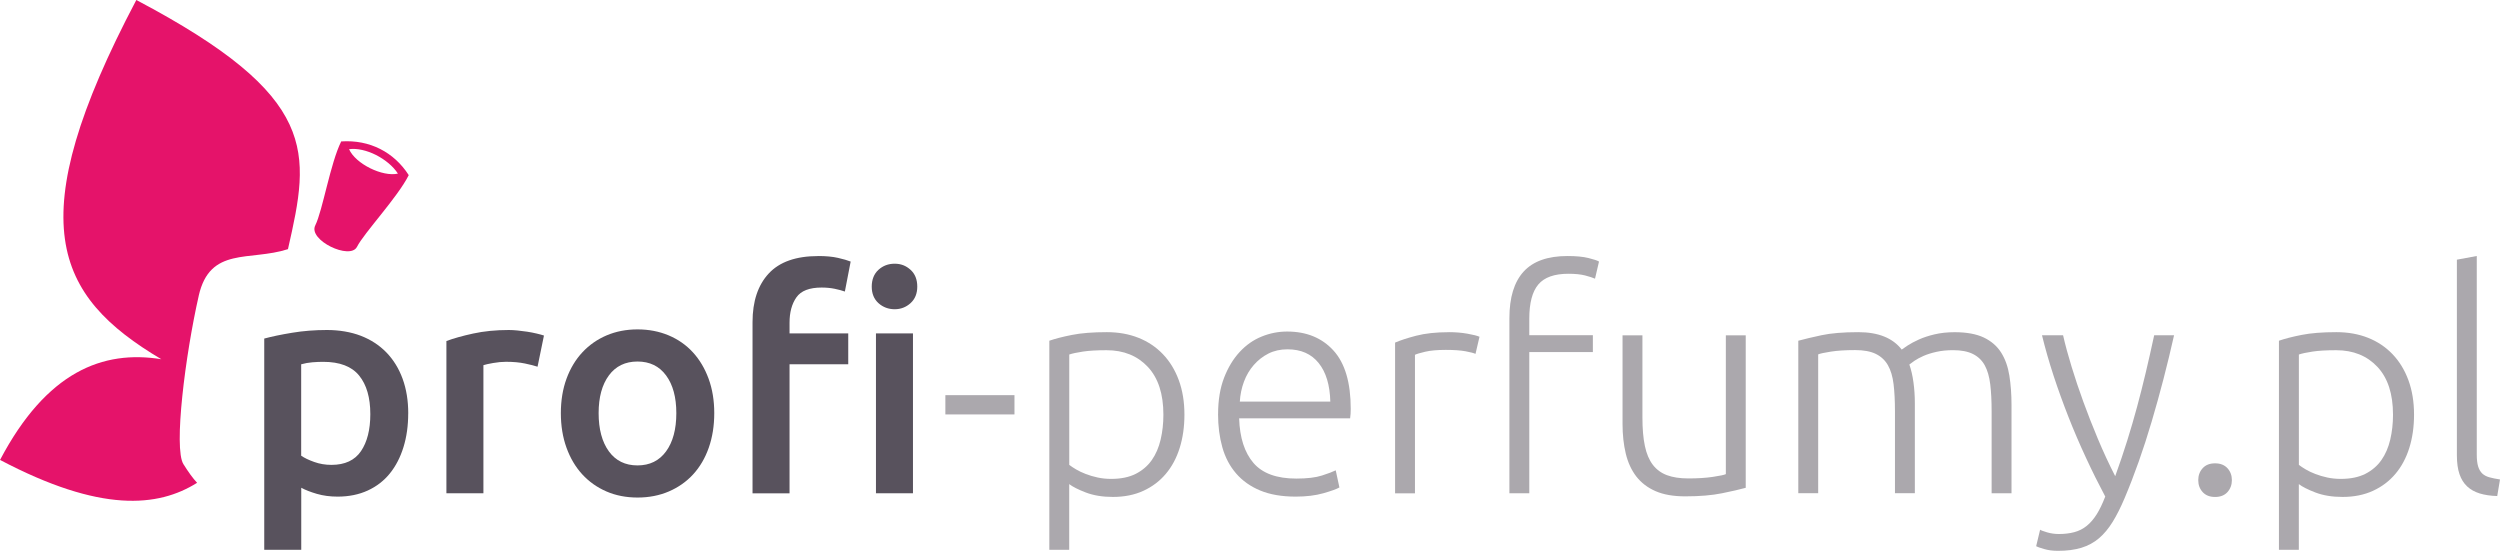<?xml version="1.0" encoding="UTF-8"?>
<svg id="Vrstva_2" xmlns="http://www.w3.org/2000/svg" viewBox="0 0 651.2 143.46">
   <defs>
      <style>.cls-1{fill:#e5136a;}.cls-2{fill:#58525d;}.cls-3{fill:#fff;}.cls-4{fill:#aba8ad;}</style>
   </defs>
   <g id="font-text">
<!--      <path class="cls-3"-->
<!--            d="M357.87,53.28h0c6.03,1.08,11.8-2.94,12.88-8.97,1.08-6.03-2.94-11.8-8.97-12.88s-11.8,2.94-12.88,8.97c-1.08,6.03,2.94,11.8,8.97,12.88"/>-->
      <path class="cls-1"
            d="M51.76,77.04c2.94-12.92,13.25-8.92,23.25-12.14l.02-.1c5.74-25.26,8.47-39.49-39.52-64.8-30.46,57.75-21.32,77.04,6.51,93.57-15.21-2.47-29.89,3.23-42.01,26.23,26.18,13.81,41.16,12.34,51.33,5.96-1.12-1.19-2.23-2.74-3.56-4.85-2.6-4.13.5-28.55,3.99-43.88Z"/>
      <path class="cls-1"
            d="M93,64.28c1.77-3.54,10.6-12.91,13.47-18.66-1.92-3-4.46-5.31-7.45-6.82-2.99-1.51-6.43-2.21-10.14-1.96-2.83,5.66-4.84,18.03-6.76,21.88-1.92,3.84,9.11,9.1,10.87,5.57ZM97.92,40.36c2.34,1.19,4.48,2.92,5.73,4.86-3.97.91-11.01-2.5-12.73-6.36,2.1-.29,4.66.33,7,1.5Z"/>
      <path class="cls-2"
            fill="#fff" d="M106.33,107.7c0,3.19-.41,6.11-1.23,8.76-.82,2.66-2,4.94-3.54,6.85-1.54,1.91-3.46,3.4-5.77,4.46-2.31,1.06-4.93,1.59-7.84,1.59-1.96,0-3.77-.24-5.42-.72-1.65-.48-3-1.01-4.06-1.59v16.17h-9.64v-55.03c1.96-.53,4.38-1.04,7.25-1.51,2.87-.48,5.89-.72,9.08-.72s6.24.51,8.84,1.51c2.6,1.01,4.82,2.46,6.65,4.34,1.83,1.89,3.24,4.17,4.22,6.85.98,2.68,1.47,5.69,1.47,9.04ZM96.46,107.86c0-4.3-.97-7.64-2.91-10.03-1.94-2.39-5.06-3.58-9.36-3.58-.9,0-1.85.04-2.83.12-.98.08-1.95.25-2.91.52v23.81c.85.59,1.98,1.13,3.39,1.63,1.41.51,2.91.76,4.5.76,3.5,0,6.07-1.19,7.69-3.58,1.62-2.39,2.43-5.6,2.43-9.64Z"/>
      <path class="cls-2"
            fill="#fff" d="M140.02,95.52c-.8-.27-1.9-.54-3.31-.84-1.41-.29-3.04-.44-4.9-.44-1.06,0-2.19.11-3.38.32-1.19.21-2.03.4-2.51.56v33.37h-9.64v-39.66c1.86-.69,4.18-1.34,6.97-1.95,2.79-.61,5.88-.92,9.28-.92.64,0,1.38.04,2.23.12.85.08,1.7.19,2.55.32.85.13,1.67.29,2.47.48.8.19,1.43.36,1.91.52l-1.67,8.12Z"/>
      <path class="cls-2"
            fill="#fff" d="M186.05,107.62c0,3.29-.48,6.29-1.43,9-.95,2.71-2.31,5.02-4.06,6.93-1.75,1.91-3.86,3.4-6.33,4.46-2.47,1.06-5.19,1.59-8.16,1.59s-5.68-.53-8.12-1.59c-2.44-1.06-4.54-2.55-6.29-4.46-1.75-1.91-3.12-4.22-4.1-6.93-.98-2.71-1.47-5.71-1.47-9s.49-6.28,1.47-8.96c.98-2.68,2.36-4.98,4.14-6.89,1.78-1.91,3.89-3.38,6.33-4.42,2.44-1.03,5.12-1.55,8.04-1.55s5.61.52,8.08,1.55c2.47,1.04,4.58,2.51,6.33,4.42,1.75,1.91,3.12,4.21,4.1,6.89.98,2.68,1.47,5.67,1.47,8.96ZM176.17,107.62c0-4.14-.89-7.42-2.67-9.83-1.78-2.42-4.26-3.62-7.45-3.62s-5.67,1.21-7.45,3.62c-1.78,2.42-2.67,5.69-2.67,9.83s.89,7.51,2.67,9.95c1.78,2.44,4.26,3.66,7.45,3.66s5.67-1.22,7.45-3.66c1.78-2.44,2.67-5.76,2.67-9.95Z"/>
      <path class="cls-2"
            d="M213.13,66.69c2.02,0,3.73.16,5.14.48,1.41.32,2.51.64,3.31.96l-1.51,7.81c-.74-.27-1.63-.5-2.67-.72-1.03-.21-2.16-.32-3.38-.32-3.19,0-5.38.85-6.57,2.55-1.19,1.7-1.79,3.9-1.79,6.61v2.79h15.29v8.04h-15.29v33.61h-9.64v-44.6c0-5.41,1.41-9.64,4.22-12.66,2.81-3.03,7.11-4.54,12.9-4.54ZM238.93,74.66c0,1.8-.58,3.24-1.75,4.3-1.17,1.06-2.55,1.59-4.14,1.59s-3.05-.53-4.22-1.59c-1.17-1.06-1.75-2.5-1.75-4.3s.58-3.32,1.75-4.38c1.17-1.06,2.57-1.59,4.22-1.59s2.97.53,4.14,1.59c1.17,1.06,1.75,2.52,1.75,4.38ZM237.81,128.49h-9.64v-41.65h9.64v41.65Z"/>
      <path class="cls-4" d="M246.25,102.93h18v5.02h-18v-5.02Z"/>
      <path class="cls-4"
            d="M278.51,143.22h-5.18v-54.47c1.54-.53,3.5-1.04,5.89-1.51,2.39-.48,5.42-.72,9.08-.72,3.03,0,5.77.49,8.24,1.47,2.47.98,4.59,2.4,6.37,4.26,1.78,1.86,3.16,4.11,4.14,6.77.98,2.66,1.47,5.65,1.47,9,0,3.13-.41,6.01-1.23,8.64-.82,2.63-2.03,4.89-3.62,6.77-1.59,1.89-3.54,3.36-5.85,4.42-2.31,1.06-4.95,1.59-7.92,1.59-2.71,0-5.06-.39-7.05-1.15s-3.44-1.5-4.34-2.19v17.12ZM278.51,121.08c.48.37,1.07.77,1.79,1.19.72.43,1.55.82,2.51,1.19.96.37,1.99.68,3.11.92,1.11.24,2.28.36,3.5.36,2.55,0,4.68-.44,6.41-1.31,1.72-.88,3.12-2.07,4.18-3.58,1.06-1.51,1.83-3.29,2.31-5.34.48-2.04.72-4.21.72-6.49,0-5.42-1.35-9.57-4.06-12.46-2.71-2.89-6.29-4.34-10.75-4.34-2.55,0-4.61.12-6.17.36-1.57.24-2.75.49-3.54.76v28.75Z"/>
      <path class="cls-4"
            d="M317.29,107.86c0-3.61.52-6.76,1.55-9.44,1.03-2.68,2.39-4.92,4.06-6.73s3.58-3.15,5.73-4.02c2.15-.88,4.37-1.31,6.65-1.31,5.04,0,9.06,1.65,12.06,4.94,3,3.29,4.5,8.36,4.5,15.21,0,.43-.01.85-.04,1.27-.03.43-.07.82-.12,1.19h-28.91c.16,5.04,1.41,8.92,3.74,11.63s6.05,4.06,11.15,4.06c2.81,0,5.04-.26,6.69-.8,1.65-.53,2.84-.98,3.58-1.35l.96,4.46c-.74.43-2.14.93-4.18,1.51s-4.45.88-7.21.88c-3.61,0-6.69-.53-9.24-1.59-2.55-1.06-4.65-2.55-6.29-4.46-1.65-1.91-2.84-4.18-3.58-6.81-.74-2.63-1.11-5.51-1.11-8.64ZM346.52,104.6c-.11-4.3-1.11-7.65-3.03-10.03-1.91-2.39-4.62-3.58-8.12-3.58-1.86,0-3.52.37-4.98,1.11-1.46.74-2.73,1.74-3.82,2.99-1.09,1.25-1.94,2.69-2.55,4.34-.61,1.65-.97,3.37-1.07,5.18h23.57Z"/>
      <path class="cls-4"
            d="M377.41,86.52c1.7,0,3.3.13,4.82.4,1.51.27,2.56.53,3.15.8l-1.04,4.46c-.43-.21-1.29-.44-2.59-.68-1.3-.24-3.01-.36-5.14-.36-2.23,0-4.02.16-5.37.48-1.35.32-2.24.58-2.67.8v36.08h-5.18v-39.26c1.33-.58,3.16-1.18,5.49-1.79,2.34-.61,5.18-.92,8.52-.92Z"/>
      <path class="cls-4"
            d="M408.31,66.69c2.23,0,4.05.17,5.45.52,1.41.35,2.32.65,2.75.92l-1.04,4.46c-.58-.26-1.45-.54-2.59-.84-1.14-.29-2.59-.44-4.34-.44-3.66,0-6.28.93-7.84,2.79-1.57,1.86-2.35,4.83-2.35,8.92v4.3h16.56v4.38h-16.56v36.79h-5.18v-45.63c0-5.36,1.23-9.4,3.7-12.11,2.47-2.71,6.28-4.06,11.43-4.06Z"/>
      <path class="cls-4"
            d="M454.74,127.06c-1.54.43-3.61.9-6.21,1.43-2.6.53-5.79.8-9.56.8-3.08,0-5.65-.45-7.72-1.35s-3.74-2.18-5.02-3.82c-1.27-1.65-2.19-3.64-2.75-5.97-.56-2.34-.84-4.91-.84-7.72v-23.09h5.18v21.42c0,2.92.21,5.39.64,7.41.42,2.02,1.12,3.65,2.07,4.9.96,1.25,2.19,2.15,3.7,2.71,1.51.56,3.36.84,5.53.84,2.44,0,4.56-.13,6.37-.4,1.8-.27,2.95-.5,3.42-.72v-36.15h5.18v39.74Z"/>
      <path class="cls-4"
            d="M468.44,88.75c1.54-.42,3.54-.9,6.01-1.43,2.47-.53,5.67-.8,9.6-.8,5.2,0,8.97,1.51,11.31,4.54.26-.21.78-.57,1.55-1.07.77-.5,1.74-1.02,2.91-1.55,1.17-.53,2.54-.98,4.1-1.35,1.57-.37,3.31-.56,5.22-.56,3.13,0,5.67.47,7.61,1.39,1.94.93,3.44,2.23,4.5,3.9,1.06,1.67,1.78,3.68,2.15,6.01.37,2.34.56,4.88.56,7.65v23.01h-5.18v-21.34c0-2.71-.12-5.06-.36-7.05-.24-1.99-.72-3.64-1.43-4.94-.72-1.3-1.74-2.28-3.07-2.95-1.33-.66-3.05-1-5.18-1-1.59,0-3.04.15-4.34.44-1.3.29-2.43.65-3.39,1.07-.95.43-1.74.85-2.35,1.27-.61.43-1.05.74-1.31.96.48,1.38.84,2.93,1.07,4.66.24,1.73.36,3.54.36,5.45v23.41h-5.18v-21.34c0-2.71-.12-5.06-.36-7.05-.24-1.99-.73-3.64-1.47-4.94-.74-1.3-1.79-2.28-3.15-2.95-1.35-.66-3.15-1-5.38-1-2.5,0-4.61.13-6.33.4-1.73.27-2.83.51-3.31.72v36.16h-5.18v-39.74Z"/>
      <path class="cls-4"
            d="M548.39,129.37c-1.73-3.25-3.41-6.62-5.03-10.12-1.63-3.5-3.15-7.04-4.56-10.63-1.41-3.58-2.7-7.16-3.88-10.74-1.17-3.58-2.18-7.1-3.02-10.55h5.49c.58,2.55,1.33,5.3,2.23,8.24.9,2.95,1.92,5.99,3.06,9.12,1.14,3.13,2.4,6.35,3.78,9.64,1.38,3.29,2.88,6.53,4.51,9.71,1.18-3.28,2.23-6.38,3.14-9.3.91-2.92,1.76-5.82,2.54-8.71.78-2.89,1.53-5.85,2.25-8.87.72-3.02,1.46-6.3,2.22-9.83h5.18c-1.73,7.7-3.67,15.2-5.83,22.48-2.15,7.28-4.51,13.94-7.06,19.97-1.01,2.39-2.05,4.45-3.11,6.17-1.07,1.72-2.25,3.15-3.56,4.26s-2.83,1.94-4.56,2.47c-1.73.53-3.77.8-6.12.8-1.33,0-2.55-.16-3.64-.48-1.09-.32-1.77-.56-2.04-.72l1.03-4.3c.21.16.81.38,1.8.68.98.29,2.01.44,3.07.44,1.49,0,2.83-.16,4.03-.48,1.2-.32,2.27-.86,3.23-1.63.96-.77,1.82-1.77,2.59-2.99.77-1.22,1.52-2.76,2.23-4.62Z"/>
      <path class="cls-4"
            d="M581.36,125.07c0,1.22-.39,2.26-1.15,3.11-.77.85-1.85,1.27-3.23,1.27s-2.46-.43-3.23-1.27c-.77-.85-1.15-1.88-1.15-3.11s.38-2.26,1.15-3.11c.77-.85,1.84-1.27,3.23-1.27s2.45.43,3.23,1.27c.77.85,1.15,1.89,1.15,3.11Z"/>
      <path class="cls-4"
            d="M598.8,143.22h-5.18v-54.47c1.54-.53,3.5-1.04,5.89-1.51,2.39-.48,5.42-.72,9.08-.72,3.03,0,5.77.49,8.24,1.47,2.47.98,4.59,2.4,6.37,4.26,1.78,1.86,3.16,4.11,4.14,6.77.98,2.66,1.47,5.65,1.47,9,0,3.13-.41,6.01-1.23,8.64-.82,2.63-2.03,4.89-3.62,6.77-1.59,1.89-3.54,3.36-5.85,4.42-2.31,1.06-4.95,1.59-7.92,1.59-2.71,0-5.06-.39-7.05-1.15s-3.44-1.5-4.34-2.19v17.12ZM598.8,121.08c.48.37,1.07.77,1.79,1.19.72.43,1.55.82,2.51,1.19.96.37,1.99.68,3.11.92,1.11.24,2.28.36,3.5.36,2.55,0,4.68-.44,6.41-1.31,1.72-.88,3.12-2.07,4.18-3.58,1.06-1.51,1.83-3.29,2.31-5.34.48-2.04.72-4.21.72-6.49,0-5.42-1.35-9.57-4.06-12.46-2.71-2.89-6.29-4.34-10.75-4.34-2.55,0-4.61.12-6.17.36-1.57.24-2.75.49-3.54.76v28.75Z"/>
      <path class="cls-4"
            d="M650.49,129.21c-1.75-.05-3.28-.28-4.58-.68-1.3-.4-2.39-1.01-3.27-1.83-.88-.82-1.54-1.88-1.99-3.19-.45-1.3-.68-2.93-.68-4.9v-50.97l5.18-.96v51.76c0,1.27.12,2.3.36,3.07.24.77.6,1.38,1.07,1.83.48.45,1.1.78,1.87.99.77.21,1.69.4,2.75.56l-.72,4.3Z"/>
   </g>
</svg>
